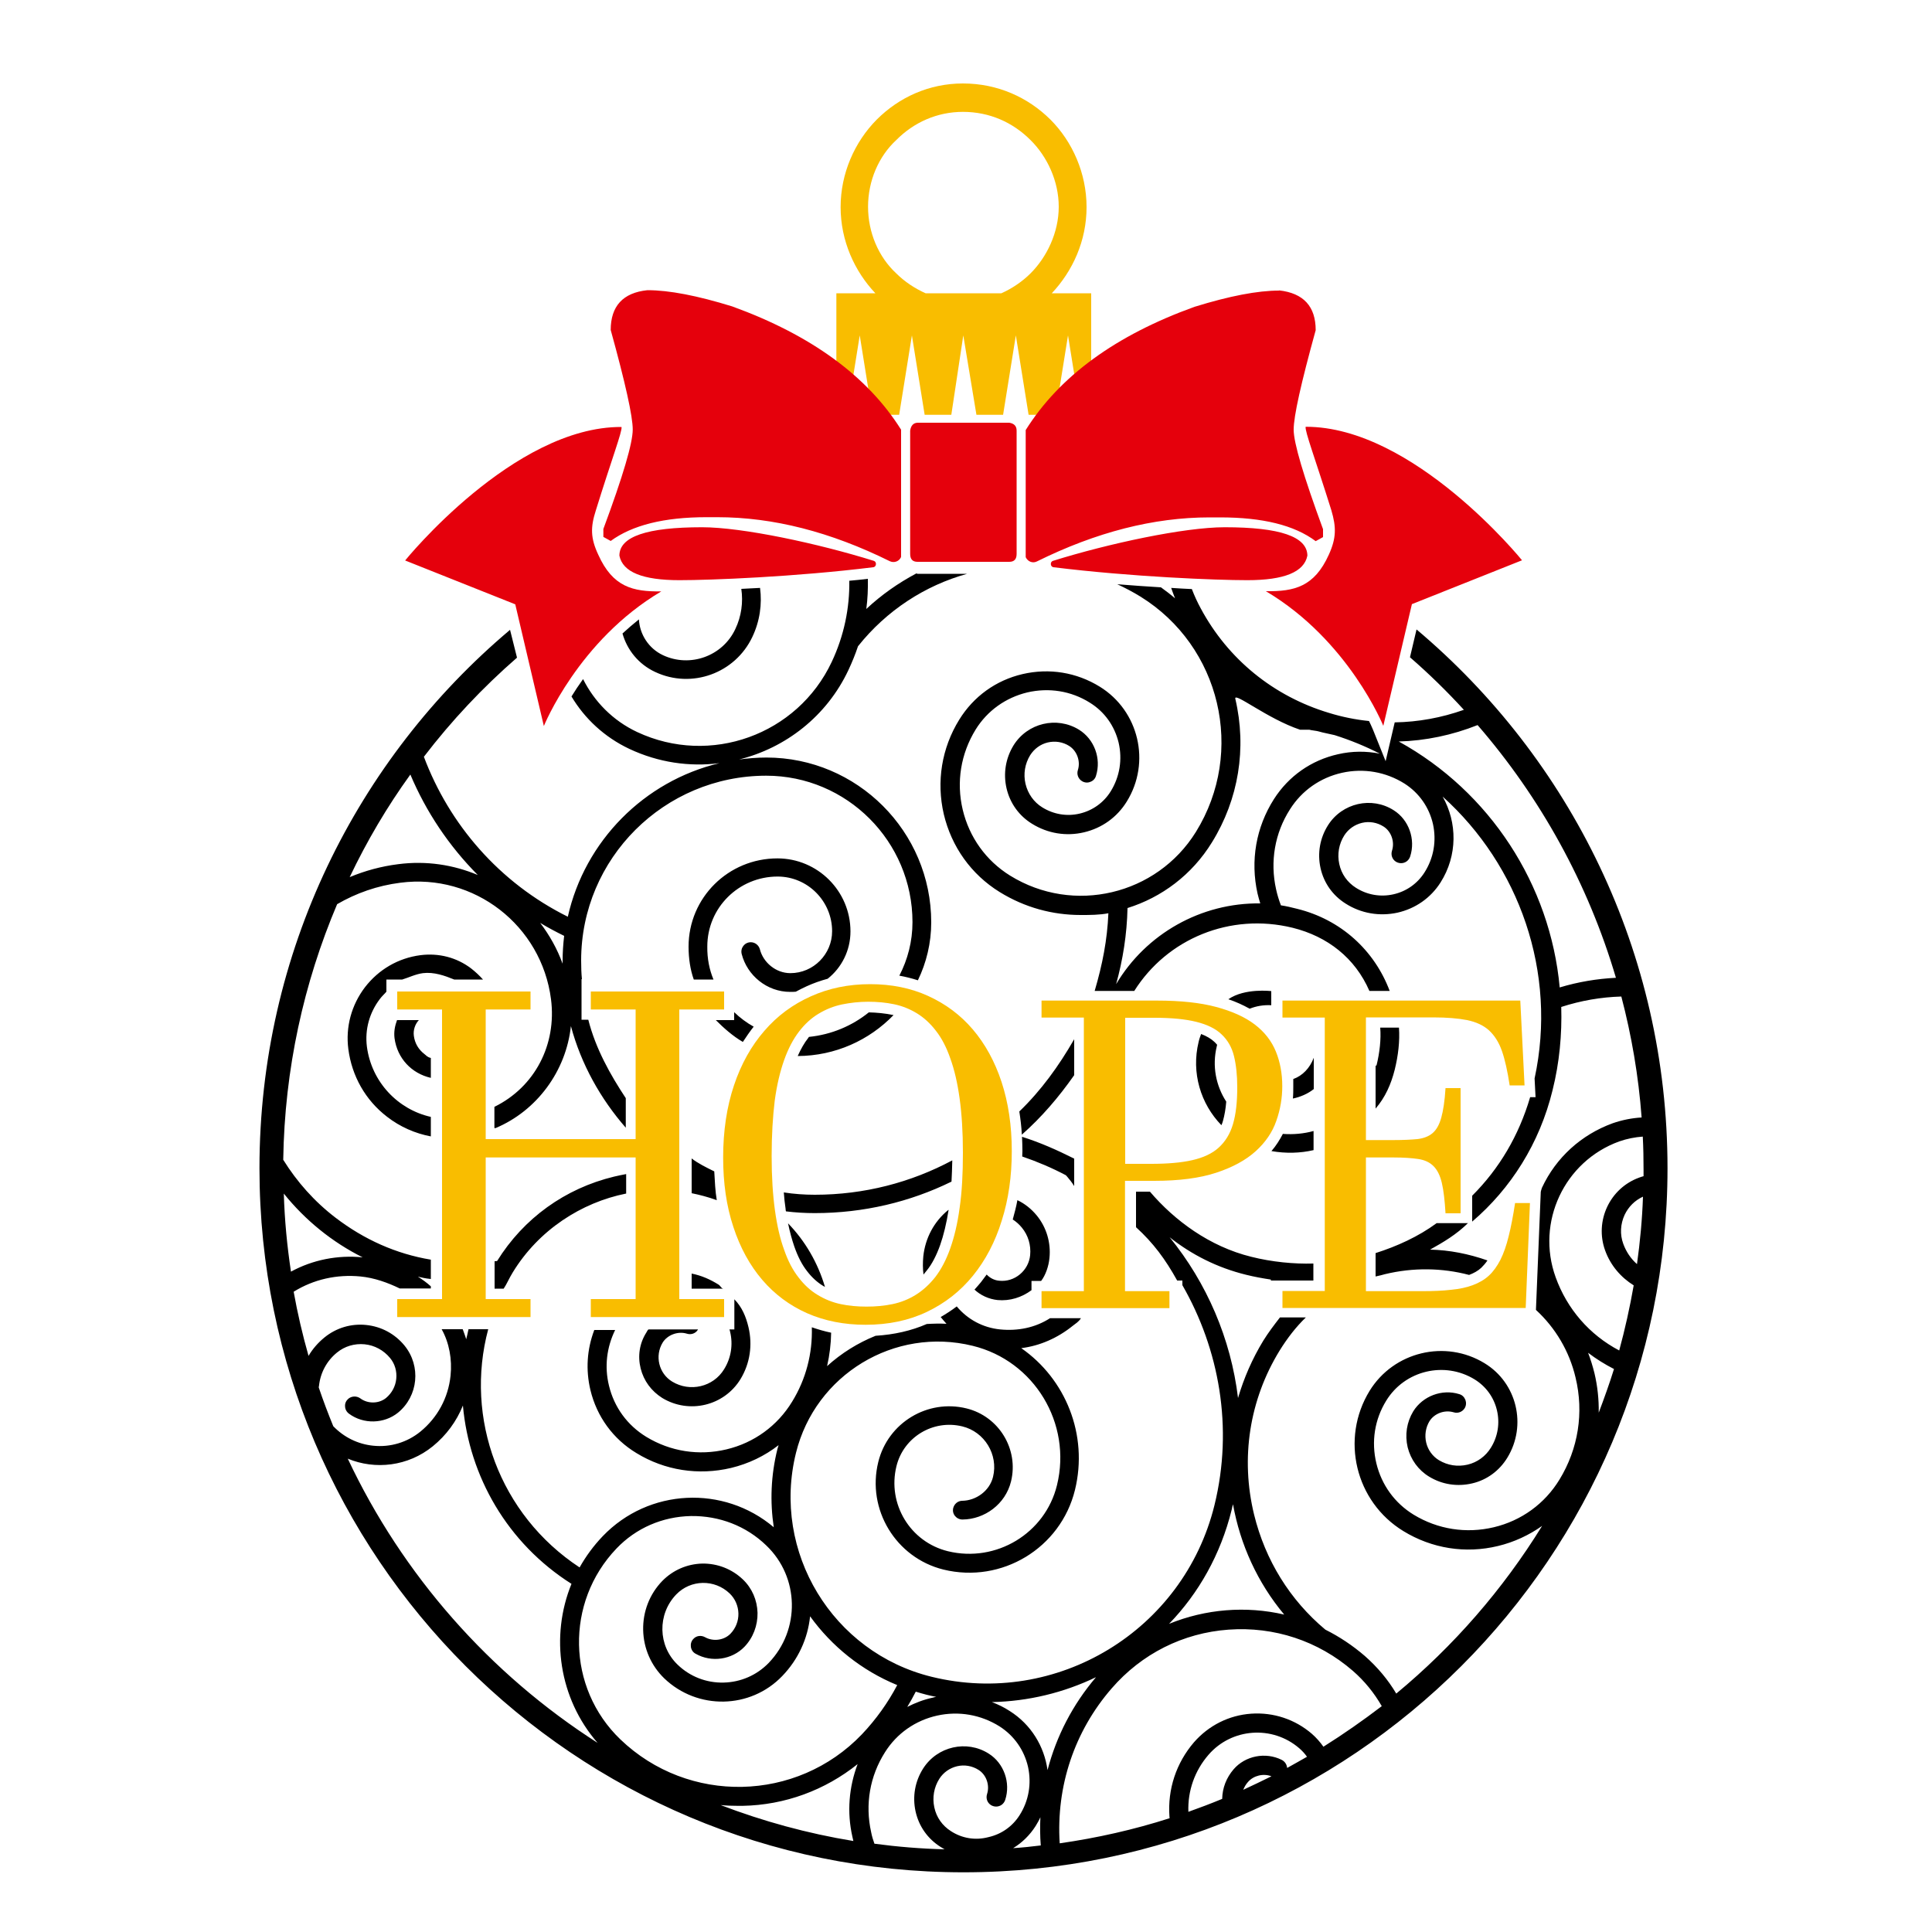 <?xml version="1.0" encoding="utf-8"?>
<!-- Generator: Adobe Illustrator 19.1.0, SVG Export Plug-In . SVG Version: 6.00 Build 0)  -->
<svg version="1.1" id="Layer_1" xmlns="http://www.w3.org/2000/svg" xmlns:xlink="http://www.w3.org/1999/xlink" x="0px" y="0px"
	 width="1000px" height="1000px" viewBox="0 0 1000 1000" style="enable-background:new 0 0 1000 1000;" xml:space="preserve">
<style type="text/css">
	.st0{fill:#F9BD00;}
	.st1{fill:#E5000C;}
</style>
<g>
	<path class="st0" d="M432.7,151.8h20.4c-10.8-11.4-18-27.2-18-44.6s7.2-33.7,18.7-45.3c11.6-11.6,27.2-18.7,44.6-18.7
		c18,0,33.7,7.2,45.3,18.7c11.4,11.4,18.7,27.8,18.7,45.3s-7.2,33.1-18,44.6h20.4v62.9h-5.4l-6.6-41.1l-6.6,41.1h-13.8l-6.6-41.1
		l-6.6,41.1h-13.8l-6.8-41.1l-6.2,41.1h-13.8l-6.6-41.1l-6.6,41.1h-13.8l-6.6-41.1l-6.6,41.1h-5.5v-62.9H432.7z M479.1,151.8h19.3
		h19.9c5.4-2.4,10.8-6,15.1-10.3c8.4-8.4,14.6-21.1,14.6-34.5c0-13.3-6-26-14.6-34.5c-9.1-9.1-21.1-14.6-35-14.6
		c-13.3,0-25.4,5.4-34.5,14.6c-9.1,8.4-14.6,21.1-14.6,34.5c0,13.3,5.4,26,14.6,34.5C468.2,145.8,473.5,149.3,479.1,151.8z"/>
	<path class="st1" d="M474.9,218.8h47.5c2.5,0.4,3.8,1.7,3.8,4.1v63.8c0,2.8-1.3,4.1-3.8,4.1h-47.5c-2.5,0-3.8-1.3-3.8-4.1v-63.8
		C471.5,220.2,472.8,218.9,474.9,218.8L474.9,218.8z M662,150.3c12.7,1.4,19,8.3,19,20.6c-7.6,27.5-11.4,44.5-11.4,51.5
		c0,6.8,5.1,24,15.2,51.5v4.1l-3.8,2.1c-11.1-8.3-27.5-12.3-49.5-12.3H626c-28.8,0-58.6,7.6-89.3,22.8c-2.2,1.1-4.7,0.1-5.8-2.2l0,0
		v-65.8c17.5-27.9,46.6-49.1,87.4-63.8c18.1-5.6,32.6-8.4,43.8-8.4L662,150.3z M633.9,272.9L633.9,272.9c-20.9,0-60.1,8.4-88.9,17.4
		c-1.6,0.5-1.4,3.1,0.3,3.3c40.5,5,84.2,6.7,100.3,6.7c19.1,0,29.4-4.2,31.1-12.7C676.6,277.7,662.4,272.9,633.9,272.9z
		 M335.2,150.2c11.1,0,25.7,2.8,43.8,8.4c40.8,14.8,70,36.1,87.4,63.8v65.9l0,0c-1,2.3-3.6,3.2-5.8,2.2
		c-30.7-15.2-60.4-22.8-89.3-22.8h-5.7c-21.8,0-38.3,4.1-49.5,12.3l-3.8-2.1v-4.1c10.2-27.5,15.2-44.5,15.2-51.5
		c0-6.8-3.8-24-11.4-51.5c0-12.3,6.3-19.3,19-20.6L335.2,150.2z M363.4,272.9L363.4,272.9c20.9,0,60.1,8.4,88.9,17.4
		c1.6,0.5,1.4,3.1-0.3,3.3c-40.5,5-84.2,6.7-100.3,6.7c-19.1,0-29.4-4.2-31.1-12.7C320.6,277.7,334.9,272.9,363.4,272.9z
		 M308.4,264.2c8.1-26.2,13.8-41.1,13.3-43.2c-55.9-0.3-112,69.1-112,69.1l57,22.7l14.8,63c0,0,17.8-44.3,60.8-69.7
		c-14.8,0.2-25.1-2.3-32.6-18.9C305.6,278.5,305.6,272.9,308.4,264.2z M687.8,287.1c-7.5,16.6-17.8,19.1-32.6,18.9
		c42.9,25.4,60.8,69.7,60.8,69.7l14.8-63l57-22.7c0,0-56.1-69.3-112-69.1c-0.5,2.2,5.1,17,13.3,43.2
		C691.7,272.9,691.7,278.5,687.8,287.1z"/>
	<path d="M733.2,325.8l-3.4,14.4c9.8,8.5,19.1,17.6,27.9,27.2c-11.6,4.1-23.6,6.3-35.8,6.5l-4.7,20.1l-6.5-16.2
		c-0.1-0.1-0.7-1.8-2.1-4.6c-6.9-0.7-13.9-2.1-20.7-4.2c-28.7-8.6-52.3-27.8-66.4-54.1c-1.8-3.3-3.3-6.6-4.6-10
		c-3.4-0.2-7-0.3-10.7-0.6c0.6,1.8,1.3,3.6,2,5.4c-2.3-2-4.8-3.9-7.3-5.7c-7.2-0.4-14.8-1-22.6-1.6c4.1,1.9,8.1,4,12,6.4
		c41.5,25.7,54.4,80.3,28.7,121.8c-20.3,32.7-63.4,42.9-96.2,22.6c-12.4-7.7-21.1-19.8-24.5-34.1c-3.4-14.3-1-29,6.7-41.5
		c6-9.7,15.5-16.5,26.7-19.2c11.2-2.6,22.7-0.8,32.4,5.3c7.6,4.7,12.8,12,14.9,20.7c2,8.7,0.6,17.6-4.1,25.2
		c-3.6,5.8-9.3,9.9-16,11.5c-6.7,1.6-13.6,0.4-19.4-3.2c-4.4-2.7-7.5-7.1-8.7-12.2c-1.2-5.1-0.3-10.4,2.4-14.8
		c2.1-3.3,5.3-5.7,9.1-6.6c3.8-0.9,7.8-0.3,11.1,1.8c4,2.5,6,7.9,4.5,12.5c-0.7,2.2,0.2,4.5,2.1,5.7c1.3,0.8,2.9,1,4.3,0.4
		c1.5-0.5,2.6-1.7,3-3.2c2.8-8.9-0.9-18.9-8.8-23.8c-11.5-7.1-26.7-3.5-33.9,8.1c-4.1,6.7-5.4,14.6-3.6,22.3
		c1.8,7.7,6.5,14.2,13.2,18.3c8.1,5,17.6,6.6,26.9,4.4c9.3-2.2,17.1-7.8,22.1-15.9c12.6-20.3,6.3-47-14-59.5
		c-12-7.4-26.1-9.7-39.9-6.5c-13.8,3.2-25.4,11.6-32.8,23.6c-9.1,14.7-11.9,32.1-8,48.9c4,16.9,14.2,31.2,28.9,40.3
		c13.1,8.1,27.5,11.9,41.9,11.9c4.9,0,9.7,0,14.4-0.9c-0.6,13.8-3,26.2-7.1,40.2h20.5c17-27,49.6-40.6,81.9-32.7
		c18.2,4.5,32.4,15.7,39.8,32.7h10.5c-7.9-21-25.2-36.9-47.9-42.5c-2.8-0.7-5.6-1.4-8.4-1.8c-1-2.6-1.9-5.5-2.5-8.3
		c-3.2-14.3-0.7-29.1,7.2-41.4c6.1-9.7,15.7-16.4,26.9-18.9c11.2-2.5,22.7-0.5,32.4,5.6c7.5,4.8,12.7,12.2,14.7,20.9
		c1.9,8.7,0.4,17.6-4.4,25.1c-3.7,5.8-9.4,9.8-16.1,11.3c-6.7,1.5-13.6,0.3-19.4-3.4c-4.4-2.8-7.5-7.1-8.6-12.3
		c-1.1-5.1-0.2-10.4,2.6-14.8c2.1-3.3,5.4-5.6,9.2-6.5c3.8-0.9,7.8-0.2,11.1,1.9c4,2.5,5.9,7.9,4.4,12.5c-0.7,2.2,0.1,4.5,2,5.7
		c1.3,0.8,2.9,1,4.3,0.5c1.5-0.5,2.6-1.7,3.1-3.2c2.9-8.9-0.7-19-8.5-23.9c-11.4-7.3-26.7-3.8-34,7.7c-4.2,6.6-5.6,14.5-3.9,22.2
		c1.7,7.7,6.3,14.2,13,18.4c8,5.1,17.5,6.7,26.8,4.7c9.3-2.1,17.2-7.6,22.3-15.6c8.9-14,8.7-31.1,1.1-44.5
		c39.5,35.5,59.5,90.9,47.6,145.9l0.5,9.7H792c-5.9,20-16,37-30,51v13.4c20-17.1,34.9-40.5,41.6-68c3.6-14.4,4.9-28.9,4.5-43.1
		c10.2-3.3,20.6-5.1,31.1-5.4c5.3,20.2,8.9,41.1,10.5,62.6c-5.1,0.3-10.1,1.3-15,3c-16.2,5.9-29.3,17.7-36.6,33.4
		c-0.3,0.7-0.6,2.1-0.6,2.1l-2.5,61.1c10.1,9.3,17.3,21.4,20.5,35c4.4,18.2,1.4,36.9-8.3,52.8c-7.6,12.5-19.7,21.3-34,24.7
		c-14.3,3.4-29,1.1-41.5-6.5c-9.8-6-16.6-15.4-19.3-26.6c-2.7-11.2-0.9-22.7,5.1-32.4c9.6-15.7,30.2-20.6,45.8-11
		c5.8,3.6,9.9,9.2,11.5,15.9c1.6,6.7,0.5,13.6-3.1,19.4c-2.7,4.4-7,7.6-12.1,8.8c-5.1,1.2-10.3,0.4-14.8-2.3c-3.3-2-5.7-5.3-6.6-9.1
		c-0.9-3.8-0.3-7.8,1.7-11.1c2.5-4,7.8-6,12.5-4.6c2.2,0.7,4.5-0.2,5.7-2.1c0.8-1.3,0.9-2.9,0.4-4.3c-0.6-1.5-1.7-2.6-3.2-3
		c-8.9-2.8-18.9,1-23.8,8.9c-3.4,5.6-4.4,12.2-2.9,18.6c1.6,6.4,5.5,11.8,11.1,15.2c6.7,4.1,14.6,5.3,22.3,3.5
		c7.7-1.8,14.1-6.6,18.2-13.3c10.2-16.7,5-38.7-11.8-48.9c-20.3-12.4-47-6-59.5,14.3c-15.2,24.8-7.4,57.4,17.5,72.6
		c14.7,9,32.1,11.8,49,7.7c8.3-2,16-5.6,22.8-10.4c-20.3,32.9-45.8,62.2-75.5,86.8c-4.2-7.1-9.7-13.7-16.3-19.5
		c-6.4-5.5-13.2-10-20.4-13.6c-18.3-15.3-31.1-35.9-36.9-59.6c-7.1-29.2-2.4-59.4,13.2-84.8c3.9-6.3,8.4-12.2,13.6-17.2h-13.4
		c-3.1,4-6,7.8-8.6,12c-5.8,9.5-10.1,19.5-13.1,29.7c-3.7-30.7-16.2-59.6-35.4-83.2c11.4,9,24.5,15.7,39.5,19.4
		c4.4,1.1,8.9,1.9,12.9,2.5v0.5h22v-8.8c-10,0.3-21.5-0.8-32.2-3.5c-21.5-5.3-39.6-18.7-52.4-33.7H588v18.4
		c9,8.2,15.2,16.6,21.3,27.6h2.7v2.4c19,33.1,26.5,73.6,16.6,113.9C612.6,844,547,883.8,482.2,867.9
		c-51.3-12.6-82.9-64.6-70.2-115.9c10-40.5,51-65.4,91.5-55.4c31.9,7.8,51.4,40.2,43.6,72.1c-6.1,25-31.5,40.3-56.5,34.2
		c-19.5-4.8-31.4-24.5-26.6-44c3.7-15.1,19-24.3,34.1-20.6c11.5,2.8,18.7,14.6,15.9,26.1c-1.8,7.4-8.9,12.3-15.9,12.4
		c-2.2,0-4.1,1.5-4.7,3.7c-0.8,3.1,1.6,6,4.8,6c11.4-0.1,22.2-7.9,25.1-19.7c4.1-16.7-6.3-33.7-23-37.8c-20.2-5-40.7,7.4-45.7,27.7
		c-6.1,24.6,9.1,49.6,33.7,55.7c30.2,7.4,60.7-11.1,68.1-41.2c7-28.6-4.9-57.5-27.8-73.4c9.7-1.2,18.9-5.3,26.7-11.6
		c1.5-1.2,2.9-1.9,4.2-3.9h-16c-7.8,5-16.8,6.7-25.9,5.8c-8.8-0.9-16.7-5.1-22.4-11.9c-2.6,2-5.4,3.8-8.3,5.5c1,1.2,2,2.4,3,3.5
		c-3.4-0.2-6.8-0.1-10.2,0.1c-8,3.5-16.9,5.5-26.5,6.1c-9.2,3.7-17.7,9-25.1,15.7c1.3-5.7,2-11.5,2.1-17.3c-3.4-0.7-6.8-1.7-10-2.8
		c0.4,13.5-3,26.8-10.2,38.5c-7.6,12.5-19.7,21.3-34,24.7c-14.3,3.4-29,1.1-41.5-6.5c-9.8-6-16.6-15.3-19.3-26.5
		c-2.4-9.8-1.2-19.8,3.2-28.8h-10.8c-3.8,10-4.5,20.6-2,31.1c3.3,13.7,11.7,25.3,23.8,32.6c14.7,9,32.1,11.7,49,7.7
		c9.1-2.2,17.4-6.2,24.6-11.8c-0.2,0.7-0.4,1.3-0.6,2c-3.4,13.6-3.9,27.3-1.9,40.5c-25.9-21.9-64.7-20.2-88.5,4.6
		c-4.8,5-8.8,10.5-12,16.2C258.5,784,240.4,734,252.7,688h-10.2c-0.4,2-0.8,3.5-1.2,5.2c-0.5-1.8-1.1-3.2-1.8-5.2h-10.9
		c3.9,7,5.5,15.6,4.6,24.1c-1.2,11.4-6.7,21.6-15.6,28.9c-6.9,5.6-15.6,8.2-24.4,7.3c-8-0.8-15.2-4.4-20.7-10.1
		c-2.7-6.6-5.2-13.2-7.5-20c0-0.3,0-0.6,0.1-0.8c0.7-6.8,4-13,9.3-17.3c4-3.3,9.1-4.8,14.3-4.3c5.2,0.5,9.9,3.1,13.2,7.1
		c2.5,3,3.6,6.9,3.2,10.8c-0.4,3.9-2.3,7.4-5.3,9.9c-3.7,3-9.4,3.1-13.3,0.2c-1.8-1.3-4.3-1.3-6.1,0.1c-1.2,1-1.9,2.4-1.8,3.9
		c0,1.6,0.8,3,2,3.9c7.5,5.6,18.2,5.3,25.4-0.5c10.5-8.6,12-24.1,3.4-34.7c-5-6.1-12-9.9-19.9-10.7c-7.8-0.8-15.5,1.5-21.6,6.5
		c-3.3,2.7-6.1,5.9-8.2,9.5c-3.1-10.9-5.7-22-7.7-33.2c10.3-6.4,22.3-9.1,34.6-7.9c7.2,0.7,14.1,3.2,20.3,6.2H223v-1.1
		c-2-1.8-4.3-3.5-6.7-5c2.2,0.5,3.7,0.9,6.7,1.2v-10c-18-3-34.5-10.4-49.3-21.7c-11-8.4-20-18.6-27.1-30
		c0.7-46.9,10.6-91.5,27.9-132.3c9.8-5.7,20.8-9.6,32.7-11.1c38.2-5,73.1,22.1,78,60.3c3,23.4-8.3,45.4-29.3,55.7v11h0.6
		c21.4-9,36.5-29.5,39-52.8c5.3,19.8,15.4,37.7,28.4,52.6v-15.3c-8-12.1-15.6-25.6-19.4-40.6H301v-21h0.2c-0.3-3-0.4-6.3-0.4-9.7
		c0-52.8,43-95.6,95.8-95.6c41.7,0,75.7,34,75.7,75.8c0,10-2.5,19.4-6.8,27.7c3.3,0.6,6.5,1.4,9.6,2.4c4.4-9.1,6.9-19.3,6.9-30
		c0-47-38.3-85.3-85.3-85.3c-4.8,0-9.5,0.4-14.1,1c24-6,45.3-22.3,56.6-46.4c1.9-4.1,3.5-8,4.9-12.2c14.8-18.6,34.8-31.5,56.5-37.5
		h-25.7c-0.2,0-0.4-0.2-0.6-0.2c-9.4,5-18.1,11.1-25.9,18.4c0.7-5.2,0.9-10.5,0.8-15.6c-3.2,0.4-6.4,0.7-9.6,1
		c0.2,14.1-2.7,28.4-9.1,42c-17.8,37.8-62.9,54-100.7,36.3c-12.6-5.9-22.2-15.8-28-27.4c-2.3,3.2-4.3,6.2-6,9
		c6.8,11.4,17,21,29.9,27.1c15.1,7.1,31.2,9.4,46.7,7.4c-39,9.3-69.7,40.3-78.5,79.5c-35.6-17.7-61.4-47.9-74.5-82.8
		c14.3-18.7,30.5-35.9,48.2-51.3L264,326c-79.3,66.8-129.7,166.9-129.7,278.7c0,201.2,163.1,364.4,364.4,364.4
		c201.2,0,364.4-163.1,364.4-364.4C863.1,492.8,812.6,392.7,733.2,325.8z M692.5,390.4c-13.8,3.1-25.5,11.3-33.1,23.2
		c-9.3,14.6-12.3,31.9-8.5,48.9c0.4,1.7,0.9,3.4,1.4,5.1c-30.6-0.4-59.1,15.7-74.6,41.8c3.5-12.6,5.6-25.8,5.9-39.4
		c17.6-5.5,33.3-17.1,43.7-34c13.8-22.3,18.1-48.7,12.1-74.3c-0.9-3.9,16.5,10.3,33.5,16v0c0,0,4.7,0,4.8,0c0.9,0.3,4.1,0.6,4.9,0.9
		c2.3,0.7,5.8,1.3,8.2,1.9c8.2,2.6,16,5.8,23.4,9.6C707.2,388.7,699.8,388.7,692.5,390.4z M807.3,511.1
		c-4.9-53.2-36.1-101.3-83.3-127.3c13.9-0.4,27.7-3.3,40.8-8.5c32.5,37.5,57.2,82,71.6,130.8C826.6,506.6,816.9,508.2,807.3,511.1z
		 M292,484.4c-0.5,4.3-0.8,8.7-0.8,13.1c0,0.4,0,0.9,0,1.3c-2.8-7.7-6.8-14.8-11.6-21.1C283.6,480.1,287.7,482.3,292,484.4z
		 M212.4,400.9c8.1,19.2,19.9,36.9,34.9,52c-12.6-5.3-26.7-7.5-41.2-5.6c-8.8,1.1-17.2,3.4-25.1,6.7
		C189.9,435.3,200.4,417.5,212.4,400.9z M146.9,617.8c11.1,13.8,25,25.1,40.8,33c-13-1.3-25.9,1.3-37.1,7.4
		C148.6,644.9,147.3,631.5,146.9,617.8z M637.5,781.5c0.2-1,0.4-1.9,0.7-2.9c3.7,20.8,12.7,40.6,26.5,57.1
		c-19.8-4.6-40.7-2.9-59.6,4.8C620.4,824.7,631.8,804.6,637.5,781.5z M474,875.6c1.9,0.6,3.7,1.1,5.6,1.6c1.7,0.4,3.3,0.8,5,1.1
		c-0.6,0.1-1.2,0.2-1.8,0.4c-4.7,1-9.1,2.7-13.2,4.8C471.2,880.9,472.6,878.3,474,875.6z M180,755c14.2,5.9,31.2,4,44-6.4
		c7-5.7,12.3-12.9,15.6-21.1c3.3,36.6,22.9,71.2,56.2,92.3c-11.1,27.2-6.5,59.3,13.5,82.3C253.5,866.4,208.4,815.3,180,755z
		 M441.2,950.7c0.2,0.7,0.3,1.5,0.5,2.2c-23.8-3.9-46.7-10.2-68.7-18.6c3.1,0.3,6.1,0.4,9.2,0.4c0.7,0,1.4,0,2.1,0
		c22-0.4,42.7-8.1,59.6-21.6C439.4,925,438.3,938,441.2,950.7z M321.1,900.3c-27.8-26.7-28.6-71-2-98.8
		c10.1-10.6,23.8-16.5,38.5-16.8c14.7-0.2,28.6,5.1,39.1,15.3c17.1,16.4,17.6,43.6,1.2,60.7c-6.2,6.4-14.5,10-23.4,10.2
		c-8.9,0.2-17.4-3.1-23.8-9.3c-10.2-9.8-10.5-26.1-0.7-36.3c7.5-7.8,19.9-8,27.7-0.5c2.8,2.7,4.4,6.4,4.5,10.3
		c0.1,3.9-1.4,7.7-4.1,10.5c-3.3,3.4-8.9,4.2-13.2,1.8c-2-1.1-4.5-0.8-6,0.9c-1.1,1.1-1.5,2.6-1.3,4.1c0.2,1.5,1.1,2.9,2.5,3.6
		c8.1,4.6,18.7,3.1,25.2-3.6c4.5-4.7,6.9-11,6.8-17.6c-0.2-6.6-2.8-12.7-7.6-17.3c-5.7-5.4-13.1-8.3-21-8.2
		c-7.9,0.2-15.2,3.4-20.7,9c-6.6,6.8-10.1,15.9-9.9,25.4c0.2,9.5,4.1,18.4,10.9,25c17.2,16.5,44.6,16,61.1-1.2
		c8.2-8.5,13.2-19.3,14.4-30.9c11.2,15.5,26.6,28,45.1,35.6c-4.8,9.1-10.9,17.7-18.3,25.5C412.4,932.9,356.3,934.1,321.1,900.3z
		 M492.2,947.8c-4.4-2.8-7.5-7.1-8.6-12.3c-1.1-5.1-0.2-10.4,2.6-14.8c2.1-3.3,5.4-5.6,9.2-6.5c3.8-0.9,7.8-0.2,11.1,1.9
		c4,2.5,5.9,7.9,4.4,12.5c-0.7,2.2,0.1,4.5,2,5.7c1.3,0.8,2.9,1,4.3,0.5c1.5-0.5,2.6-1.7,3.1-3.2c2.9-8.9-0.7-19-8.5-23.9
		c-11.4-7.3-26.7-3.8-34,7.7c-4.2,6.6-5.6,14.5-3.9,22.2c1.7,7.7,6.3,14.2,13,18.4c0.7,0.4,1.3,0.8,2,1.2
		c-12.2-0.3-24.3-1.3-36.3-2.9c-0.7-1.9-1.3-3.9-1.7-6c-3.2-14.3-0.7-29,7.2-41.4c6.1-9.7,15.7-16.4,26.9-18.9
		c11.2-2.5,22.7-0.5,32.4,5.6c7.5,4.8,12.7,12.2,14.7,20.9c1.9,8.7,0.4,17.6-4.4,25.1c-3.7,5.8-9.4,9.8-16.1,11.3
		C504.8,952.7,497.9,951.5,492.2,947.8z M524.4,956.6c4.6-2.8,8.6-6.7,11.6-11.4c0.9-1.5,1.8-3,2.5-4.6c-0.2,4.8-0.2,9.7,0.2,14.6
		C533.9,955.8,529.1,956.3,524.4,956.6z M522.6,885.6c-2.9-1.9-6-3.4-9.2-4.6c18.9-0.4,37.3-4.9,53.9-12.9
		c-12.1,14.2-20.5,30.5-25.1,48.1C540.5,903.9,533.7,892.6,522.6,885.6z M643.5,926.4c0.6-1.5,1.4-2.9,2.5-4.1
		c2.9-3.3,7.9-4.5,12.1-2.9C653.3,921.8,648.4,924.1,643.5,926.4z M666.2,915.1c0-0.2,0-0.5-0.1-0.7c-0.3-1.5-1.3-2.8-2.7-3.5
		c-8.4-4.2-18.9-2.1-24.9,4.9c-3.7,4.3-5.8,9.6-5.9,15.3c-5.8,2.4-11.6,4.6-17.5,6.7c-0.4-10.9,3.3-21.3,10.4-29.5
		c12-13.9,33.1-15.4,47-3.4c1.5,1.3,2.9,2.8,4,4.4C673.1,911.2,669.7,913.2,666.2,915.1z M685,904.1c-1.7-2.4-3.7-4.7-6-6.7
		c-8.7-7.5-19.9-11.2-31.4-10.4c-11.5,0.8-22,6.1-29.6,14.8c-9.2,10.7-13.7,24.3-12.7,38.4c0,0.3,0.1,0.6,0.1,0.9
		c-18.4,5.9-37.4,10.2-56.9,13c-1.9-29.5,7.6-58,26.9-80.2c15.5-17.9,36.9-28.7,60.5-30.4c23.6-1.7,46.4,5.8,64.3,21.3
		c6.1,5.3,11.1,11.5,15,18.3C705.5,890.5,695.5,897.5,685,904.1z M827.5,731.2c0.1-6.8-0.6-13.6-2.2-20.4c-0.9-3.6-2-7.2-3.3-10.6
		c4.2,3.2,8.7,6,13.4,8.4C833,716.3,830.3,723.8,827.5,731.2z M847.3,654.3c-3.2-2.8-5.6-6.4-7.1-10.5c-1.8-4.9-1.5-10.2,0.7-15
		c2-4.2,5.3-7.5,9.5-9.4C850,631.2,848.9,642.8,847.3,654.3z M848.5,609.5c-15.3,5.5-23.2,22.5-17.7,37.7c2.8,7.8,8.2,14,14.8,18.1
		c-2,11.4-4.5,22.7-7.5,33.7c-15.4-8.1-27-21.5-32.9-37.9c-10.3-28.5,4.5-60,32.9-70.3c4-1.4,8.1-2.2,12.2-2.5
		c0.3,5.7,0.4,11.4,0.4,17.2c0,1.1,0,2.2,0,3.3C850,609,849.2,609.2,848.5,609.5z M322.2,327.9c2.7-2.5,5.5-4.9,8.5-7.3
		c0.4,7.7,5,15,12.4,18.5c14,6.6,30.9,0.6,37.5-13.5c3.2-6.7,4.1-14,3.1-20.8c3.1-0.2,6.3-0.3,9.7-0.5c1.1,8.4-0.1,17.2-4,25.4
		c-8.9,18.8-31.4,27-50.3,18.1C330.5,343.8,324.6,336.4,322.2,327.9z M556,537.9v18.6c-8,11.4-16.8,21.7-27.1,30.8
		c-0.2-4.1-0.7-8.1-1.3-12C538.9,564.4,548,551.8,556,537.9z M324,617.8c-23,4.6-45.2,18.8-58.6,40.8c-1.7,2.7-3.3,6.4-4.7,8.4H256
		v-14.2c0,0,0.3,0,0.4,0l0.9-0.1c13.7-22.1,35.2-37.6,60.6-43.7c2-0.5,4.2-0.9,6.2-1.3V617.8z M370.5,528h9.5v-4.1
		c3,2.9,6.5,5.5,10.1,7.5c-2,2.5-3.8,5.2-5.6,7.9C379.3,536.3,374.5,532,370.5,528z M369.7,606.3c0.3,5.2,0.5,10.2,1.3,14.9
		c-4.4-1.6-9-2.8-13-3.6v-18C361,602,365.6,604.3,369.7,606.3z M421.7,618.4c25.7,0,49.9-6.4,71.2-17.8c-0.1,3.9-0.2,7.5-0.4,11
		c-21.4,10.5-45.4,16.3-70.8,16.3c-5,0-10-0.3-14.9-0.9c-0.1-0.5-0.2-1-0.2-1.5c-0.4-2.6-0.7-5.4-0.9-8.3
		C410.9,618,416.3,618.4,421.7,618.4z M461.9,525.3c0.2,0,0.4,0.1,0.6,0.1c-12.6,13-30.1,21.1-49.6,21.2c1.6-3.6,3.4-6.8,5.4-9.3
		c0.1-0.2,0.3-0.4,0.4-0.6c11.7-1.2,22.3-5.7,31-12.7C453.9,524.1,458,524.5,461.9,525.3z M374.4,667H358v-7.8c5,1,9.4,2.9,13.9,5.7
		C372.9,665.5,373.4,667,374.4,667z M204.2,537.3c-0.4-3.3,0.2-6.3,1.3-9.3h11.3c-1.9,2-3,5.1-2.6,8.1c0.5,3.9,2.4,7.1,5.5,9.5
		c1.1,0.8,1.3,1.5,3.3,2v10.3C213,555.6,205.6,547.8,204.2,537.3z M417.7,657.9c-2.6-3.3-4.8-7.6-6.6-12.8
		c-1.2-3.5-2.3-7.5-3.2-11.9c8.9,9.2,15.4,20.4,19.1,32.9c-0.3-0.2-0.6-0.3-0.9-0.5C423.1,663.8,420.2,661.2,417.7,657.9z
		 M331.6,708.3c-1.6-6.4-0.6-13,2.9-18.5c0.4-0.6,0.8-1.7,1.3-1.7h25.5c0,0-0.1,0.1-0.1,0.2c-1.2,1.9-3.5,2.7-5.7,2
		c-4.6-1.4-10,0.6-12.5,4.6c-4.2,6.9-2,16,4.9,20.2c9.2,5.6,21.3,2.8,26.9-6.4c3.6-5.8,4.7-12.7,3.1-19.4c-0.1-0.5-0.3-1.2-0.4-1.2
		h2.6v-15.6c4,4.1,6,9,7.3,14.4c2.2,9.3,0.8,18.8-4.1,26.9c-8.5,13.9-26.6,18.2-40.5,9.8C337.1,720,333.2,714.7,331.6,708.3z
		 M529.1,598.6c0-0.9,0.1-1.8,0.1-2.8c0-2.5-0.1-5-0.2-7.4c9.5,3,18,6.8,27,11.3v14.2c-1-1.6-2.2-3.2-3.5-4.7
		c-0.2-0.3-0.6-0.6-0.8-0.9C544.5,604.5,537,601.3,529.1,598.6z M250,507h-14.9c-4.9-2-10.5-4-16.2-3.3c-3.8,0.5-7.4,2.3-10.7,3.3
		H200v6.3c-1,1.2-2.4,2.4-3.4,3.8c-5.4,7.1-7.8,15.8-6.7,24.6c2.4,18.4,16.1,32.6,33.1,36.4v10.1c-8-1.5-15.9-4.9-22.7-10.2
		c-11.2-8.6-18.2-21.1-20-35c-1.5-11.4,1.6-22.8,8.6-32c7.1-9.2,17.2-15.1,28.7-16.6c9.4-1.2,18.7,1.1,26.3,6.9
		C246.2,503.1,248.2,505,250,507z M759.9,633c-6.1,6-12.7,9.9-19.7,13.8c10,0.2,20,2.2,29.7,5.6c-1,1.5-2.1,2.7-3.2,3.8
		c-1.7,1.6-3.9,2.8-6.3,3.7c-14-3.7-29-3.9-43.5-0.4c-1.5,0.4-2.9,0.8-4.9,1.2v-12.1c11-3.5,22.1-8.5,31.6-15.5H759.9z M620.4,539.3
		c0.3-1.4,0.8-2.8,1.3-4.1c2.9,1.1,5.2,2.5,6.9,4.1c0.5,0.5,1,1,1.4,1.5c-0.1,0.3-0.2,0.5-0.2,0.8c-2.5,10.2-0.4,20.4,4.9,28.6
		c-0.3,3.8-0.9,7.1-1.7,10c-0.2,0.8-0.5,1.5-0.8,2.2C621.5,571.4,616.5,555.3,620.4,539.3z M669.2,568.6c0.2-2.1,0.2-4.2,0.2-6.4
		c0-1.2,0-2.5,0-3.7c4.8-1.7,8.6-5.7,10.6-11v16.2C677,566.1,673.1,567.8,669.2,568.6z M369.3,507h-10.2c-1.8-5-2.7-10.9-2.7-17
		c0-25.4,20.6-45.7,46-45.7c20.8,0,37.8,16.9,37.8,37.8c0,9.9-4.6,18.8-11.8,24.5c-3.7,1-7.4,2.3-10.9,3.9c-1.9,0.9-3.8,1.8-5.6,2.8
		c-1,0.1-1.9,0.1-2.9,0.1c-12.1,0-22.3-8.6-25.1-19.6c-0.8-3.1,1.5-6.1,4.7-6.1c2.2,0,4.1,1.5,4.7,3.6c1.7,6.8,8.2,12.4,15.8,12.4
		c11.9,0,21.6-9.8,21.6-21.7c0-15.5-12.6-28.3-28.2-28.3c-20.1,0-36.4,16.1-36.4,36.2C366,496.2,367.2,502,369.3,507z M712,573.8
		v-22.1c0-0.1,0.5-0.2,0.5-0.3c1.6-6.5,2.4-13.5,1.9-19.5h9.7c0.5,7-0.4,14.5-2.2,21.8C720,561.2,717,568,712,573.8z M658.1,595.8
		c2.4-2.8,4.3-5.8,5.9-8.9c5.4,0.4,10.9-0.1,15.9-1.5v9.9C673,596.9,665.6,597.1,658.1,595.8z M491,626.2c-1.1,7-2.6,13.2-4.4,18.3
		c-1.9,5.3-4.2,9.8-6.9,13.1c-0.6,0.7-1.1,1.4-1.7,2.1c-0.4-3.1-0.4-6.2-0.1-9.4c1-9.4,5.5-18,12.9-24
		C490.9,626.3,490.9,626.3,491,626.2z M658,513v7.3c-4-0.2-7.6,0.4-11.2,1.8c-3.4-1.9-6.9-3.5-11-4.9C644.3,511.3,658,513,658,513z
		 M543.2,651.1c-0.4,4.3-2,8.9-4.3,11.9h-5v4.8c-5,3.7-11.1,5.7-17.6,5.1c-4.5-0.5-8.7-2.4-11.9-5.4c1.1-1.2,2.2-2.5,3.3-3.8
		c1-1.3,2-2.6,3-4c1.7,1.8,4,3,6.5,3.2c3.9,0.4,7.7-0.8,10.7-3.3c3-2.5,4.9-6,5.3-9.9c0.5-5.2-1-10.3-4.3-14.3
		c-1.4-1.7-3-3.1-4.7-4.2c0.9-3.3,1.8-6.6,2.4-10c3.8,1.8,7.2,4.5,10,7.9C541.7,635.3,544,643.3,543.2,651.1z"/>
	<path class="st0" d="M228.8,672.4V522.5h-23.2v-9.3h69v9.3h-23.2v67.1H329v-67.1h-23.2v-9.3h69v9.3h-23.2v149.9h23.2v9.3h-69v-9.3
		H329v-73.3h-77.6v73.3h23.2v9.3h-69v-9.3H228.8z M374.3,599.1c0-13.8,1.9-26.3,5.6-37.3c3.7-11.1,9-20.5,15.7-28.2
		c6.7-7.8,14.7-13.7,24.1-17.9c9.3-4.2,19.5-6.3,30.7-6.3c11,0,21,2,30,6.1c9,4.1,16.7,9.8,23.1,17.3c6.4,7.5,11.4,16.6,14.9,27.2
		c3.5,10.7,5.3,22.6,5.3,35.8c0,13-1.7,25-5.2,36c-3.4,11-8.4,20.5-14.9,28.5c-6.5,8-14.4,14.2-23.8,18.7c-9.4,4.5-20,6.7-31.8,6.7
		c-11.1,0-21.2-2-30.3-6c-9-4-16.8-9.8-23.2-17.3c-6.4-7.5-11.4-16.6-14.9-27.3C376,624.3,374.3,612.3,374.3,599.1z M399.4,598.4
		c0,10.7,0.6,20,1.7,28c1.1,8,2.7,14.9,4.8,20.6c2,5.8,4.5,10.5,7.5,14.3c2.9,3.8,6.2,6.8,9.9,9c3.6,2.2,7.6,3.8,11.8,4.7
		c4.2,0.9,8.7,1.3,13.4,1.3s9.2-0.4,13.5-1.3c4.3-0.9,8.3-2.5,12-4.8c3.7-2.3,7.1-5.4,10.1-9.2c3-3.9,5.6-8.8,7.7-14.7
		c2.1-5.9,3.8-12.9,4.9-21.1c1.2-8.2,1.7-17.7,1.7-28.6c0-10.7-0.6-20-1.7-28c-1.1-8-2.7-14.9-4.8-20.7c-2-5.8-4.5-10.6-7.5-14.4
		c-2.9-3.8-6.2-6.8-9.8-9c-3.6-2.2-7.5-3.8-11.8-4.7c-4.3-0.9-8.7-1.3-13.4-1.3s-9.2,0.5-13.6,1.4c-4.3,0.9-8.3,2.5-12.1,4.8
		c-3.7,2.2-7.1,5.3-10.1,9.2c-3,3.9-5.6,8.8-7.7,14.7c-2.1,5.9-3.8,12.9-4.9,21.1C400,577.9,399.4,587.5,399.4,598.4z M599,517.9
		c12.1,0,22.3,1.1,30.5,3.3c8.2,2.2,14.9,5.2,20,9.1c5.1,3.9,8.7,8.6,10.9,14c2.2,5.4,3.3,11.4,3.3,17.9c0,6.1-1,12.1-3.1,18
		c-2,5.8-5.6,11.1-10.7,15.7c-5.1,4.6-11.9,8.3-20.4,11.1c-8.5,2.8-19.2,4.2-32.1,4.2h-15.1v57.1h23v8.8h-66.2v-8.8h21.9V526.7
		h-21.9v-8.8H599z M582.4,602.4h13.5c8.4,0,15.5-0.6,21.2-1.9c5.7-1.3,10.3-3.4,13.7-6.5c3.4-3.1,5.9-7.1,7.4-12.2
		c1.5-5.1,2.2-11.4,2.2-19c0-6.3-0.6-11.7-1.7-16.2c-1.1-4.5-3.3-8.3-6.4-11.2c-3.1-3-7.5-5.1-13.1-6.5c-5.6-1.4-12.8-2.1-21.6-2.1
		h-15.2V602.4z M707,590.1h14.3c4.9,0,9-0.2,12.3-0.5c3.3-0.4,5.9-1.4,7.9-3.1c2-1.7,3.5-4.4,4.5-8c1-3.6,1.8-8.7,2.2-15.3h7.8V628
		h-7.8c-0.4-6.6-1-11.9-1.9-15.7c-0.9-3.8-2.3-6.7-4.3-8.7c-2-2-4.6-3.2-7.9-3.7c-3.3-0.5-7.6-0.8-12.9-0.8H707v69.2h29
		c5.7,0,10.7-0.2,15-0.7c4.3-0.4,8.1-1.2,11.3-2.4c3.2-1.2,6-2.8,8.3-4.9c2.3-2.1,4.3-4.9,6-8.2c1.7-3.4,3.1-7.4,4.3-12.3
		c1.2-4.8,2.3-10.5,3.3-17.1h7.7l-2.2,54.3H663.8v-8.8h21.9V526.7h-21.9v-8.8h123.1l2.2,43.9h-7.7c-1.1-7.3-2.4-13.2-4-17.8
		c-1.6-4.6-3.9-8.1-6.7-10.7c-2.9-2.6-6.6-4.3-11.3-5.3c-4.6-0.9-10.5-1.4-17.6-1.4H707V590.1z"/>
</g>
</svg>

